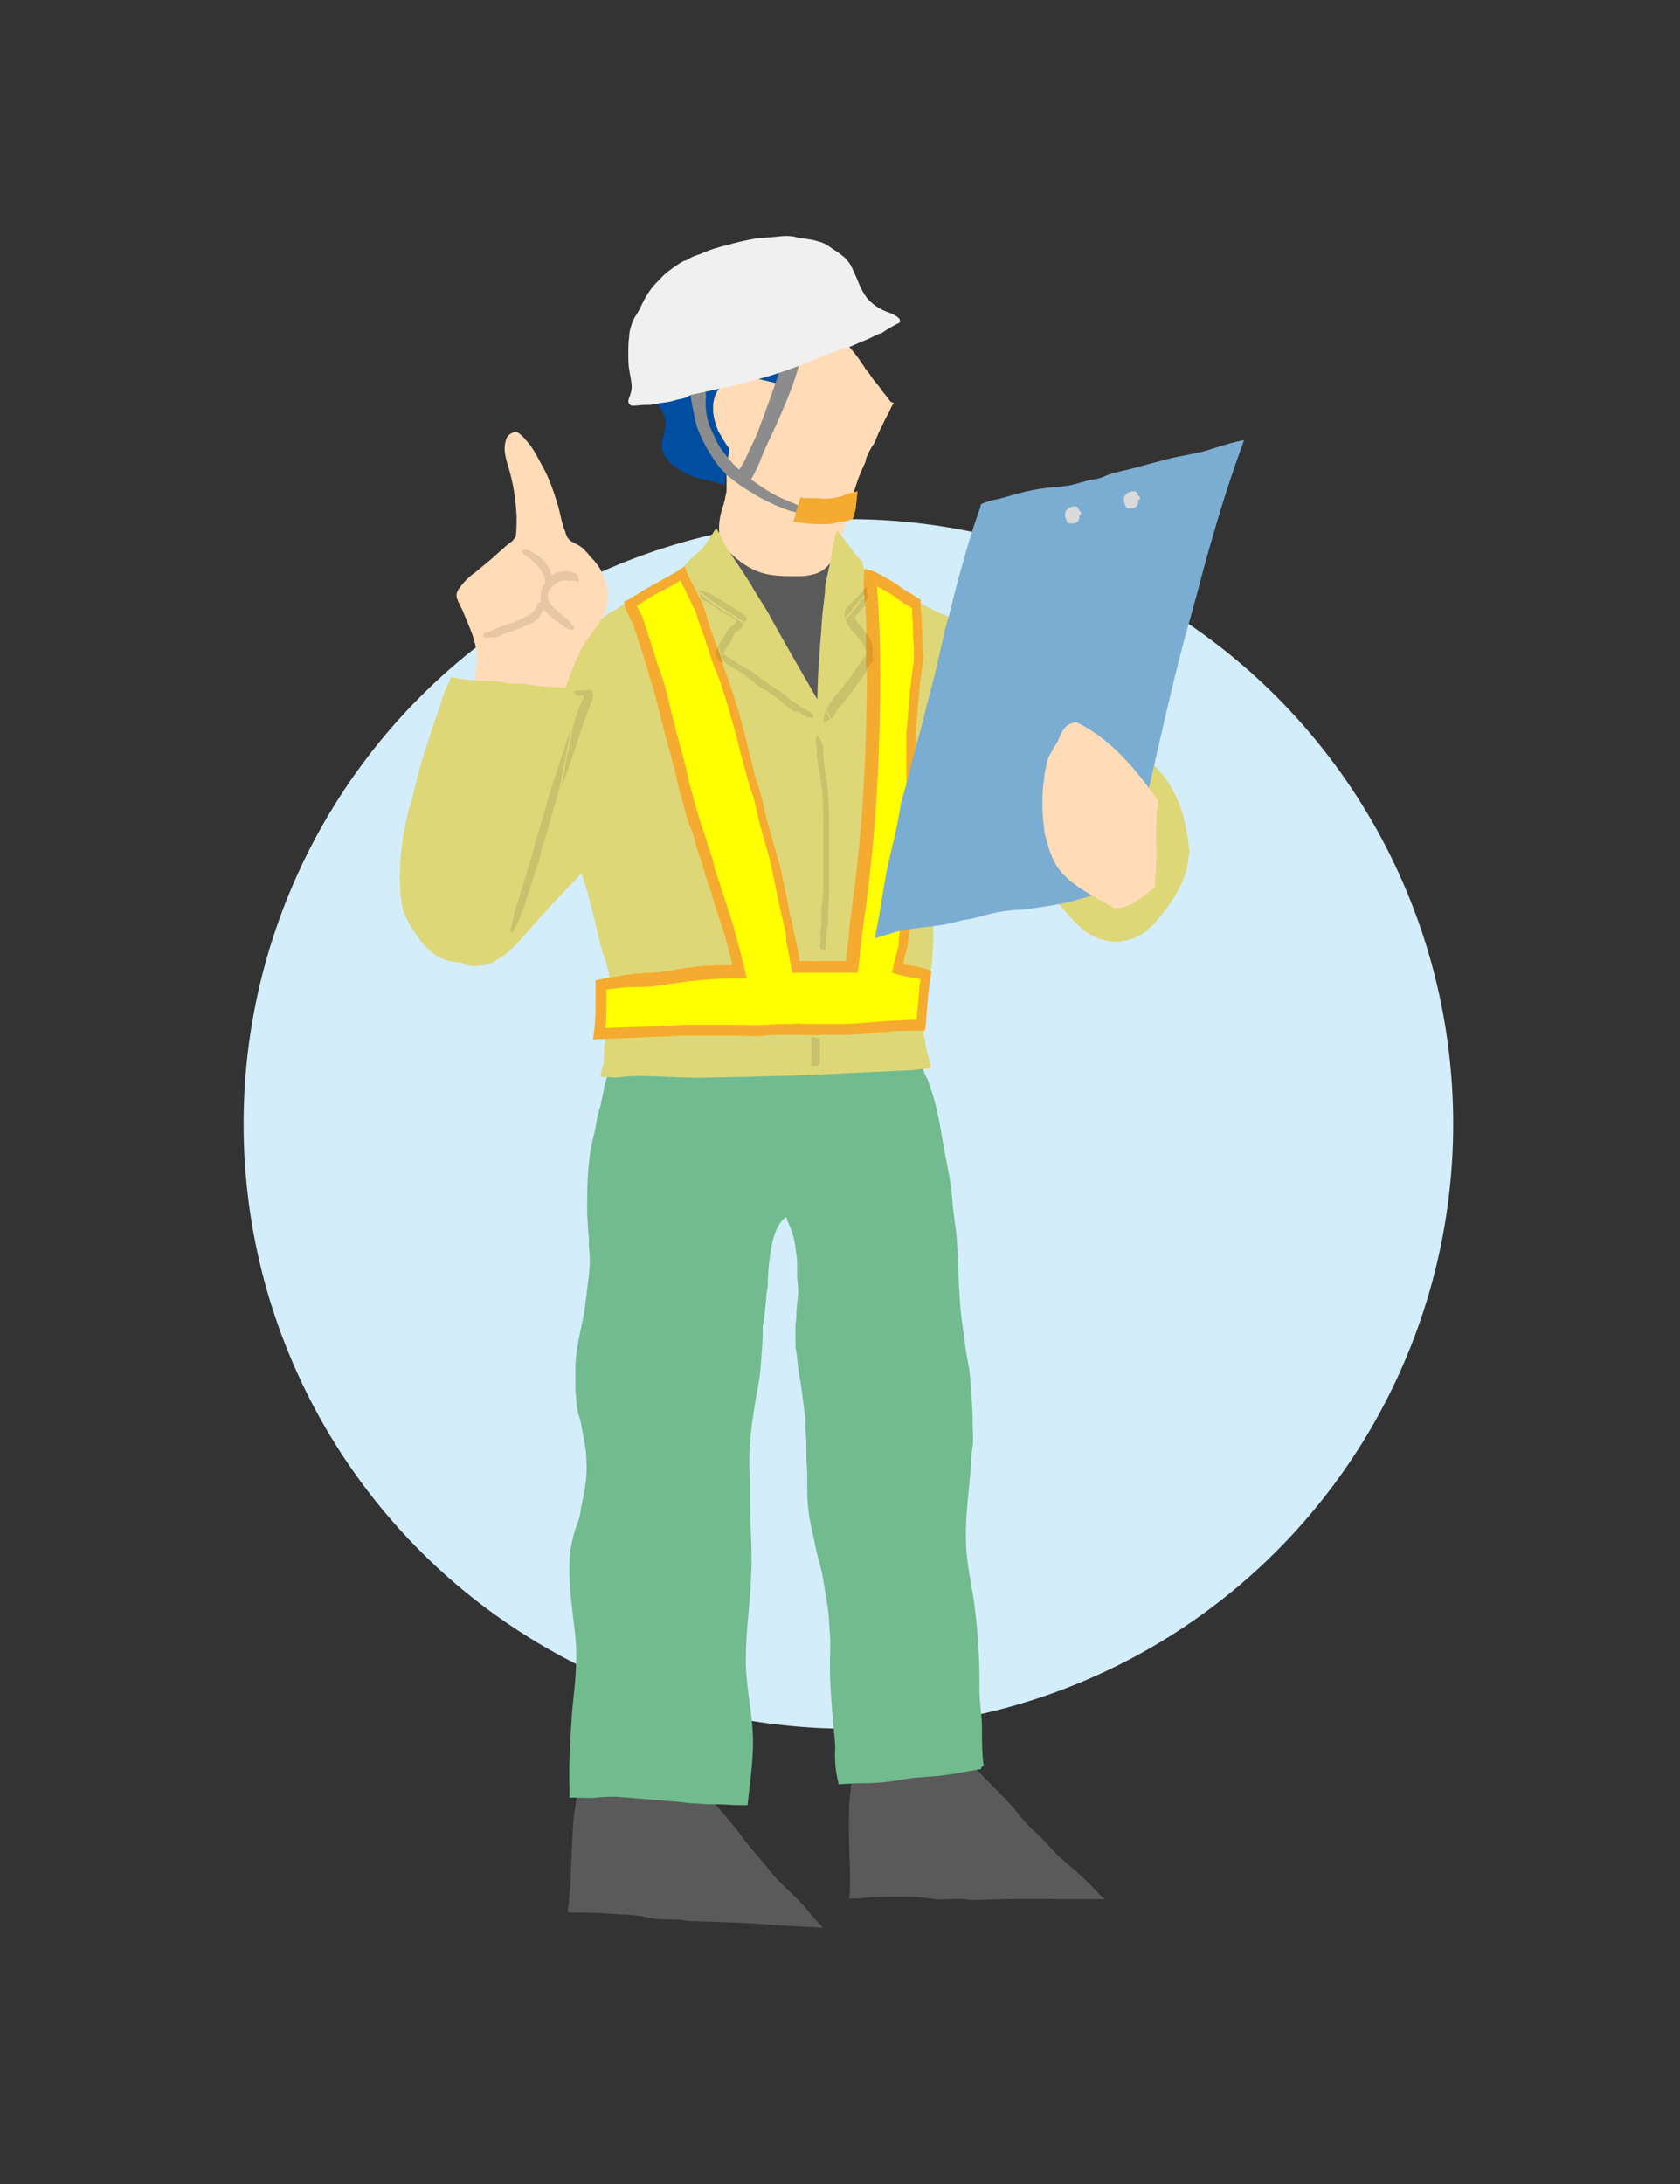 <?xml version="1.0" encoding="utf-8"?>
<!-- Generator: Adobe Illustrator 24.3.0, SVG Export Plug-In . SVG Version: 6.00 Build 0)  -->
<svg version="1.0" id="レイヤー_2" xmlns="http://www.w3.org/2000/svg" xmlns:xlink="http://www.w3.org/1999/xlink" x="0px"
	 y="0px" width="200px" height="260px" viewBox="0 0 200 260" style="enable-background:new 0 0 200 260;" xml:space="preserve">
<rect x="0" y="0" width="200" height="260" fill="#333333" stroke="none"/>
<style type="text/css">
	.st0{fill:#D3EDFA;}
	.st1{fill:#5A5A5A;}
	.st2{fill:#71BB8F;}
	.st3{fill:#FFDCB7;}
	.st4{fill:#004EA2;}
	.st5{fill:#DED778;}
	.st6{fill:#8C8C8C;}
	.st7{fill:#F5AB2F;}
	.st8{fill:#FFFF00;}
	.st9{fill:#7BADD2;}
	.st10{fill:#DADADA;}
	.st11{fill:#C8C26C;}
	.st12{fill:#DD9A2A;}
	.st13{fill:#F0F0F0;}
	.st14{fill:#E6C6A5;}
</style>
<g>
	<g id="レイヤー_1_1_">
		<circle class="st0" cx="101" cy="133.8" r="72"/>
	</g>
	<g>
		<path class="st1" d="M101.6,226c0.5,0,1,0,1.5-0.1c1.4-0.1,2.8-0.1,4.2-0.1c0.9,0,1.8,0,2.6,0.1c0.9,0.1,1.7,0.3,2.6,0.2
			c0.8,0,1.7-0.1,2.5,0c0.2,0,0.5,0.1,0.7,0.1c3.5-0.1,7-0.2,10.5-0.1c1.8,0,3.6,0,5.4,0c-0.1,0-0.1-0.1-0.2-0.1
			c-0.8-0.7-1.5-1.6-2.3-2.3c-1.3-1.3-2.9-2.4-4.1-3.8c-0.7-0.8-1.4-1.5-2.2-2.2c-0.7-0.7-1.3-1.4-1.9-2.2c-1.4-1.6-2.9-3-4.4-4.6
			c-0.3-0.3-0.6-0.7-0.9-1c-0.3,0.1-0.7,0.2-1,0.2c-0.7,0.2-1.4,0.3-2.1,0.4c-1.5,0.2-3.1,0.1-4.6,0.1c-1.6,0-3.1-0.1-4.7,0.1
			c-0.6,0-1.1,0.1-1.6,0.1c0,0-0.1,0-0.1,0c-0.1,1.3-0.3,2.7-0.4,4c-0.1,2.7,0,5.5,0.1,8.2c0,1,0,2.1-0.1,3.1
			C101.2,226,101.4,226,101.6,226z"/>
		<path class="st1" d="M68,227.7c0.5,0,1,0,1.5,0c1.4,0,2.8,0.1,4.2,0.2c0.9,0,1.8,0.1,2.6,0.2c0.9,0.2,1.7,0.4,2.6,0.4
			c0.8,0,1.7,0,2.5,0.1c0.2,0,0.5,0.1,0.7,0.1c3.5,0.1,7,0.2,10.5,0.5c1.8,0.1,3.6,0.2,5.4,0.3c-0.1-0.1-0.1-0.1-0.2-0.2
			c-0.8-0.8-1.4-1.6-2.1-2.4c-1.2-1.4-2.8-2.6-3.9-4c-0.6-0.8-1.3-1.6-2-2.4c-0.6-0.7-1.2-1.5-1.8-2.3c-1.3-1.7-2.7-3.2-4.1-4.8
			c-0.3-0.3-0.6-0.7-0.8-1.1c-0.4,0-0.7,0.1-1.1,0.2c-0.7,0.1-1.4,0.2-2.1,0.2c-1.5,0.1-3.1,0-4.6-0.2c-1.6-0.1-3.1-0.3-4.7-0.2
			c-0.6,0-1.1,0.1-1.6,0c0,0-0.1,0-0.1,0c-0.2,1.3-0.4,2.6-0.6,4c-0.2,2.7-0.3,5.5-0.4,8.2c-0.1,1-0.2,2.1-0.3,3.1
			C67.7,227.7,67.9,227.7,68,227.7z"/>
		<path class="st2" d="M117.1,210.2c-0.2-1.5-0.2-3-0.2-4.5c0-1.5-0.3-3-0.3-4.6c0-1.5,0-3.1-0.1-4.6c-0.1-1.5-0.2-3.1-0.4-4.6
			c-0.3-2.9-1.1-5.7-1.1-8.6c-0.1-3,0.4-6,0.6-9c0-0.8,0.1-1.5,0.2-2.2c0.1-0.8,0-1.5,0-2.3c0-1.5-0.1-3-0.2-4.5
			c-0.1-0.7-0.1-1.5-0.2-2.2c-0.1-0.7-0.3-1.5-0.4-2.2c-0.2-1.5-0.4-3-0.6-4.5c-0.3-3-0.3-6-0.5-8.9c-0.1-1.4-0.4-2.9-0.5-4.3
			c-0.1-1.4-0.3-2.8-0.6-4.3c-0.6-2.8-0.9-5.7-1.7-8.4c-0.2-0.6-0.4-1.2-0.6-1.8c-0.1-0.3-0.3-0.6-0.4-0.8c-0.1-0.3-0.2-0.6-0.3-0.9
			c-0.2-0.7-0.5-1.3-0.8-2c0-0.1-0.1-0.2-0.1-0.3c-1.1,0.2-2.2,0.5-3.3,0.6c-1.2,0.1-2.4,0.2-3.6,0.4c-1.2,0.2-2.4,0.2-3.6,0.3
			c-1.3,0.1-2.6,0.3-3.9,0.5c-0.5,0.1-1.1,0.1-1.7,0.3c-0.4,0.1-0.4,0.5-0.4,0.9c0,0.1,0,0.2,0,0.2c-0.1,0-0.2,0-0.3,0
			c-0.9,0-1.8-0.2-2.8-0.2c-0.9-0.1-1.8-0.3-2.6-0.5c-0.9-0.2-1.8-0.4-2.6-0.6c-0.9-0.1-1.9,0-2.8,0c-1.9,0-3.7,0-5.5-0.1
			c-0.9,0-1.8-0.1-2.7-0.1c-0.1,0-0.3,0-0.4-0.1c0,0.1-0.1,0.3-0.1,0.4c-0.1,0.3-0.1,0.6-0.2,0.9c-0.1,0.7-0.4,1.3-0.5,2
			c-0.1,0.7-0.3,1.3-0.4,2c-0.2,0.7-0.4,1.3-0.5,2c-0.1,0.6-0.2,1.2-0.4,1.9c-0.7,2.9-0.7,5.8-0.7,8.7c0,0.7,0.1,1.4,0.1,2.1
			c0,0.3,0.1,0.7,0.1,1c0,0.4,0,0.7,0,1.1c0.2,1.4,0.1,2.8-0.1,4.3c-0.2,1.4-0.3,2.9-0.6,4.3c-0.3,1.4-0.6,2.8-0.8,4.3
			c-0.1,0.7-0.1,1.4-0.1,2.1c0,0.7,0,1.5,0,2.2c0.1,0.7,0.1,1.3,0.2,2c0.1,0.7,0.4,1.4,0.5,2c0.2,1.4,0.6,2.7,0.6,4.1
			c0.1,1.4,0,2.8-0.3,4.1c-0.1,0.7-0.3,1.4-0.4,2.2c-0.1,0.7-0.3,1.3-0.6,2c-0.4,1.3-0.7,2.7-0.7,4.1c-0.1,3,0.4,5.9,0.7,8.8
			c0.3,3-0.1,5.9-0.4,8.9c-0.2,3-0.4,6-0.3,9.1c0,0.1,0,0.1,0,0.2c0,0.1,0,0.3,0,0.4c0,0.2,0,0.3,0,0.5c0.2,0,0.4,0,0.6,0
			c0.9,0,1.8,0.1,2.7,0c0.8-0.1,1.5-0.1,2.3-0.1c0.8,0.1,1.6,0.1,2.4,0.2c1.6,0.1,3.3,0.3,4.9,0.4c0.8,0.1,1.5,0.2,2.3,0.2
			c0.8,0.1,1.6,0.1,2.4,0.1c0.8,0,1.7,0.1,2.5,0.1c0.4,0,0.8,0,1.1,0c0.3-3,0.8-5.9,0.6-8.9c-0.2-3-0.9-5.9-0.8-8.9
			c0-3,0.5-6.1,0.6-9.1c0.2-3.1-0.1-6.1-0.1-9.2c0-0.7,0-1.5,0-2.2c0-0.8-0.1-1.5-0.1-2.3c0-1.5,0.1-3.1,0.3-4.6
			c0.2-1.5,0.4-2.9,0.7-4.4c0.3-1.5,0.4-3,0.5-4.6c0.1-0.9,0.1-1.9,0.1-2.8c0.2-1,0.3-2.1,0.4-3.1c0-0.6,0.1-1.1,0.2-1.7
			c0-1.3,0.1-2.6,0.3-3.8c0.2-1.5,0.6-3.3,1.7-4.3c0.1-0.1,0.2-0.1,0.2-0.1c0.2,0.6,0.5,1.2,0.7,1.8c0.3,0.9,0.4,1.7,0.5,2.6
			c0.1,0.4,0.1,0.9,0.1,1.3c0,0.4,0,0.8,0,1.2c0,0.8,0.2,1.6,0.1,2.5c-0.1,0.8-0.2,1.7-0.2,2.5c0,0.4-0.1,0.7-0.1,1.1
			c0,0.4,0,0.8,0,1.3c0,0.4,0,0.8,0,1.2c0.1,0.5,0.2,0.9,0.2,1.4c0.1,0.9,0.2,1.8,0.4,2.7c0.2,1.5,0.4,3,0.6,4.5c0,0.4,0,0.7,0,1.1
			c0.1,1.2,0.1,2.3,0.1,3.5c0,0.6,0.1,1.2,0.1,1.9c0,0.6,0,1.2,0,1.8c0,1.2,0.1,2.4,0.3,3.6c0.2,1.1,0.5,2.2,0.7,3.3
			c0.2,1.1,0.6,2.2,0.8,3.3c0.2,1.2,0.4,2.4,0.6,3.6c0.2,1.2,0.2,2.3,0.3,3.5c0.1,1.2,0,2.4,0,3.6c0,2.4,0.2,4.8,0.4,7.1
			c0.1,1.2,0.3,2.4,0.2,3.5c0,1.2,0.1,2.2,0.4,3.4c0,0.1,0,0.1,0,0.2c0.8,0,1.6-0.1,2.4-0.1c1.7,0,3.3-0.1,4.9-0.4
			c0.8-0.1,1.6-0.3,2.4-0.3c0.8-0.1,1.6-0.1,2.4-0.2c1.6-0.2,3.2-0.5,4.9-0.8C116.8,210.3,117,210.3,117.1,210.2L117.1,210.2"/>
		<path class="st3" d="M106.2,47.9c-0.2,0-0.4-0.4-0.5-0.5c-0.2-0.3-0.5-0.6-0.7-0.9c-0.4-0.6-0.9-1.1-1.3-1.7
			c-0.2-0.3-0.4-0.6-0.6-0.8c-0.2-0.3-0.4-0.6-0.6-0.9c-0.4-0.6-0.8-1.1-1.3-1.7c-0.3-0.3-0.5-0.6-0.7-0.9c-0.1-0.2-0.2-0.3-0.3-0.5
			c0-0.1-0.1-0.1-0.1-0.2l0,0c-0.1-0.2-0.3-0.3-0.4-0.5c-0.2-0.2-0.4-0.3-0.6-0.5c-0.3-0.2-0.6-0.3-0.9-0.3
			c-1.2-0.3-2.6-0.2-3.8-0.2c-0.3,0-0.6,0-0.9,0c-0.3,0-0.7,0.1-1,0.2c-0.6,0.1-1.2,0.3-1.7,0.5c-1.1,0.4-2.2,1-3.1,1.7
			c-0.5,0.4-0.9,0.8-1.3,1.1c-0.4,0.4-0.8,0.8-1.1,1.2c-0.3,0.5-0.5,1.1-0.7,1.6c-0.2,0.6-0.5,1.2-0.6,1.8c-0.2,1.3,0,2.6,0.3,3.8
			c0.3,1.2,0.7,2.4,1.2,3.5c0.4,1,1,2.1,1,3.3c0,0.3,0,0.6,0,0.9c0,0.3,0,0.7-0.1,1c-0.1,0.7-0.3,1.3-0.5,1.9
			c-0.3,1.1-0.5,2.6,0,3.7c0.5,1,1.4,1.8,2.3,2.5c0.5,0.4,2.1,1.4,2.4,1.5c0.3,0.1,0.6,0.2,0.9,0.3c0.7,0.2,1.3,0.2,2,0.3
			c0.3,0,0.5,0,0.8,0.1c0,0.1,0.1,0.1,0.1,0.1c0.3,0,0.5-0.1,0.8-0.1l0,0c0.1,0,0.2,0,0.2,0c0.1,0,0.1,0,0.2,0
			c0.4,0.3,1,0.1,1.5-0.2c0.3-0.2,0.6-0.4,0.9-0.5c0.3-0.1,0.6-0.2,0.8-0.5c0.2-0.2,0.5-0.4,0.7-0.7c0.2-0.3,0.3-0.6,0.4-0.9
			c0.1-0.4,0.1-0.7,0.2-1.1c0-0.2,0.1-0.4,0.1-0.6c0-0.2,0-0.3,0.1-0.5c0.1-0.2,0-0.3-0.1-0.5c0-0.1,0-0.1,0.1-0.2
			c0.1-0.3,0.1-0.6,0.2-0.9c0.1-0.3,0.2-0.6,0.2-0.9c0.1-0.6,0.2-1.2,0.4-1.8c0.2-0.6,0.5-1.2,0.7-1.8c0.2-0.6,0.4-1.3,0.7-1.9
			c0.1-0.2,0.1-0.3,0.2-0.5c0.1-0.1,0.1-0.3,0.2-0.4c0.1-0.2,0.2-0.5,0.2-0.7l0,0c0.1-0.3,0.3-0.6,0.4-0.9c0.2-0.3,0.3-0.6,0.5-0.8
			c0.3-0.6,0.5-1.2,0.8-1.8c0.3-0.5,0.5-1.1,0.8-1.6c0.1-0.2,0.3-0.5,0.4-0.8c0.1-0.2,0.2-0.5,0.4-0.6
			C106.4,48.1,106.4,47.9,106.2,47.9z"/>
		<path class="st4" d="M98.7,40.2c-1.2-1.8-4-2.6-6.3-2.7c-1.1,0-2.2,0.1-3.2,0.5c-1.1,0.4-2,1.1-3,1.7C84,41,81,40.8,79,42.5
			c-0.9,0.7-1.3,1.8-1.5,2.8c-0.1,0.6,0,1.2,0.2,1.8c0.2,0.6,0.7,1.1,1,1.6c0.2,0.3,0.3,0.6,0.4,0.9l0,0c0.2,0.7,0.1,1.5-0.1,2.3
			c-0.1,0.2-0.1,0.5-0.2,0.7c0,0.3,0,0.5,0,0.8c0.2,0.9,0.8,1.6,1.6,2.2c0.7,0.5,1.5,0.9,2.3,1.2c0.6,0.2,1.3,0.3,1.9,0.5
			c0.1,0,0.2,0,0.3,0c0.5,0.2,0.9,0.3,1.4,0.4l0-0.1c0-0.4,0.1-0.8,0.1-1.2c0.1-0.9,0.2-1.7,0.4-2.6c0-0.1,0-0.3,0-0.4l0,0
			c-0.5-0.7-0.9-1.4-1.3-2.1c-0.3-0.7-0.5-1.4-0.6-2.2c0-0.2,0-0.3,0-0.5c0-0.1,0-0.3,0-0.4c0,0,0-0.1,0-0.1
			c0.1-0.7,0.3-1.4,0.8-1.9c0.1-0.2,0.3-0.3,0.5-0.4c0,0,0.1-0.1,0.1-0.1c0.1-0.2,0.3-0.2,0.6-0.3c0.6-0.3,1.3-0.4,2-0.4
			c0.1,0,0.2,0,0.3,0c0.9,0,1.8,0.3,2.7,0.5c0.1,0,0.3,0.1,0.4,0.1c0.1,0,0.2-0.1,0.3-0.2c0.2-0.1,0.3-0.3,0.5-0.4l0-0.1
			c0.1-0.1,0.2-0.2,0.3-0.2c0.5-0.4,1-0.8,1.5-1.2c0.2-0.2,0.5-0.4,0.8-0.6c0.5-0.4,0.9-0.7,1.4-1.1c0.2-0.2,0.4-0.3,0.6-0.4
			c0.1-0.1,0.2-0.2,0.2-0.3c0.2-0.3,0.5-0.5,0.8-0.7l0,0C98.8,40.3,98.7,40.2,98.7,40.2z"/>
		<path class="st1" d="M104.4,74.2c-0.2-0.9-0.7-1.7-1-2.6c-0.4-0.9-0.7-1.8-1.1-2.7c-0.6-1.4-1.3-2.5-2.5-3c-0.1,0-0.2-0.1-0.3-0.1
			c-0.2,0.6-0.5,1.1-1,1.6c-0.9,1-2.3,1.2-3.6,1.2c-1.4,0-2.9,0-4.2-0.4c-2.3-0.7-4-2.5-5.6-4.3l0,0c-0.3,0.3-0.5,0.6-0.7,1
			c-0.3,0.6-0.6,1.2-1,1.8c0.1,0.1,0.1,0.2,0.1,0.3c-0.4,0.7-0.7,1.5-1.1,2.3c-0.3,0.8-0.6,1.6-0.7,2.5c-0.1,1-0.1,2,0,2.9
			c0.1,1,0.3,2,0.5,3c0.2,1,0.4,2,0.6,2.9c0.5,1.9,1.2,3.7,1.8,5.4c0.6,1.9,1.3,3.7,2,5.5c0.7,1.7,1.5,3.4,2.2,5.1
			c0.8,1.6,1.5,3.3,2.6,4.6c0.5,0.6,1.1,1.2,1.6,1.7c0.5,0.5,1.1,1,1.7,1.2c1.2,0.4,2-1,2.6-2.2c1.6-3.3,2.9-6.8,4.1-10.4
			c0.6-1.9,1.2-3.8,1.7-5.8c0.5-1.9,1-3.8,1.3-5.8C104.9,78,104.9,76,104.4,74.2"/>
		<path class="st5" d="M122.1,79.9c-0.2-1.4-1.2-2.3-2.2-3.2c-1.2-0.9-2.7-1.4-4.1-2c-0.8-0.4-1.5-0.8-2.3-1.1
			c-0.8-0.3-1.7-0.6-2.4-1c-0.8-0.4-1.5-0.8-2.3-1.2c-0.3-0.2-0.7-0.4-1-0.6c-0.3-0.2-0.7-0.3-0.9-0.6c-0.1-0.2-0.3-0.2-0.5-0.2
			c0,0-0.1-0.1-0.1-0.1c-0.2-0.2-0.3-0.3-0.5-0.5c-0.2-0.1-0.5-0.2-0.7-0.3c-0.3-0.1-0.5-0.3-0.8-0.4c-0.2-0.1-0.9-0.9-1.1-1
			c-0.2-0.1-0.3,0-0.3,0c-0.1,0.1-0.1,0.1-0.3,0.1c-0.1,0-0.1,0-0.2,0l-0.1,0c-0.6,0-0.6,0.7-0.3,0.9c-0.1,0.7-0.1,1.5-0.2,2.2
			l0,0.1c-0.2,0.1-0.3,0.3-0.5,0.5c-0.4,0.5-0.7,1-1,1.6c-0.5,1.2-0.8,2.4-1,3.6c-0.2,1.4-0.4,2.8-0.7,4.2c-0.1,0.7-0.3,1.3-0.3,2
			c0,0.4,0,0.8-0.1,1.1c0,0.1,0,0.2,0,0.3L98,84.4c-0.1-0.1-0.2-0.3-0.3-0.5c-0.2-0.3-0.4-0.7-0.7-1c-0.5-0.7-1.1-1.3-1.6-2
			c-0.5-0.7-1.1-1.3-1.5-2c-0.5-0.7-0.9-1.4-1.4-2.2c-0.4-0.7-0.7-1.5-1.3-2.1c-0.5-0.7-1-1.4-1.6-2C89,72,88.3,71.5,87.7,71
			c-0.3-0.3-0.6-0.6-0.9-0.9c-0.3-0.3-0.6-0.6-0.9-0.9c-0.5-0.6-1.1-1.4-1.8-1.7c-0.2-0.1-0.4-0.1-0.7-0.1c-0.1-0.3-0.4-0.5-0.7-0.3
			l0,0c-0.1,0.1-0.2,0.1-0.3,0.2c-0.4,0.3-0.9,0.5-1.3,0.8c-0.1,0-0.2,0.1-0.2,0.1c-0.1-0.1-0.3-0.1-0.5,0c-0.7,0.4-1.4,0.7-2.2,1.2
			c-0.4,0.2-0.7,0.4-1,0.7c-0.3,0.2-0.6,0.3-0.9,0.5c-0.6,0.5-1.3,0.9-2,1.3c-0.3,0.2-0.6,0.4-0.9,0.6c-0.3,0.2-0.6,0.3-0.9,0.5
			c-0.6,0.4-1.2,1-1.8,1.4c-0.3,0.2-0.6,0.3-0.8,0.6c-0.1,0.1-0.2,0.3-0.3,0.4c-0.1,0.2-0.3,0.3-0.5,0.4c-0.5,0.6-1.1,1.1-1.7,1.7
			c-0.6,0.5-1,1.2-1.5,1.8c-0.5,0.5-1.1,1-1.5,1.7c-0.7,0.8-1.4,1.7-1.9,2.6c-0.4,0.7-0.9,1.2-1.3,1.9c-0.4,0.7-0.8,1.4-1.3,2.2
			c-0.2,0.3-0.4,0.6-0.6,0.9c-0.2,0.3-0.3,0.7-0.4,1.1c-0.4,0.7-0.8,1.4-1.2,2.1c-0.4,0.7-0.6,1.5-1,2.2c-0.4,0.7-0.8,1.4-1.1,2.2
			c-1.3,3.1-2.7,6.3-3.2,9.6c-0.1,0.8-0.2,1.6-0.3,2.5c-0.1,0.7-0.1,1.6,0,2.3c-0.1,0.6,0.1,1.2,0.3,1.7c0.4,0.8,1.2,1.3,1.9,1.9
			c0.7,0.6,1.6,0.9,2.5,0.8c0.2,0,0.4-0.1,0.7-0.1c0.2,0,0.4,0,0.6-0.1c0.4-0.1,0.8-0.3,1.1-0.6l0,0c1.1-0.5,2.1-1.6,2.9-2.5
			c1.1-1.2,2.1-2.4,3.2-3.6c1.2-1.3,2.4-2.5,3.6-3.8c0.1-0.1,0.2-0.2,0.3-0.4c0.7,2,1.2,4,1.7,6.1c0.3,1.1,0.5,2.2,0.8,3.3
			c0.2,0.5,0.4,1,0.5,1.5c0.2,0.6,0.3,1.2,0.4,1.7c0,0.1,0,0.1,0.1,0.1c0,0.4,0,0.9,0,1.3c-0.1,0.6-0.1,1.1-0.2,1.7
			c-0.1,1-0.2,2-0.3,3c-0.1,1-0.3,1.9-0.3,2.9c0,0.6,0,1.1-0.2,1.6c-0.1,0.4-0.2,0.7-0.2,1.1c0.5,0,1,0,1.6,0.1c1-0.1,2-0.2,3-0.2
			c2.3,0,4.5,0.2,6.8,0.2c2,0,4-0.1,6.1-0.1c2.2-0.1,4.4-0.1,6.7-0.2c4.3-0.2,8.6-0.4,12.9-0.6c0.7-0.1,1.5-0.2,2.2-0.2
			c0-0.5-0.2-1-0.3-1.5c-0.3-0.8-0.3-1.6-0.5-2.4c-0.1-0.8-0.4-1.6-0.6-2.5c0-0.1,0-0.1-0.1-0.1c0.4-1,0.9-2,1.1-3
			c0.1-0.6,0.2-1.1,0.3-1.7c0.1-0.6,0.3-1.3,0.3-1.9c0-0.6,0.1-1.1,0.1-1.7c0-0.7,0-1.4,0-2.1c0-1.3,0-2.6-0.1-3.9
			c0-0.6,0-1.2,0-1.7c0-0.6-0.1-1.3-0.1-1.9c0-0.6,0-1.2,0-1.7c0-0.7-0.1-1.3-0.2-2c-0.1-1.1-0.2-2.2-0.2-3.3
			c0.9,0.2,1.9,0.3,2.8,0.3c0.8,0,1.6,0,2.3,0.1c0.7,0,1.5,0.1,2.1-0.1c0.6-0.2,1-0.8,1.2-1.4c0.1-0.3,0.1-0.6,0.1-0.9
			c0.1-0.4,0.2-0.7,0.3-1.1c0.1-0.4,0.2-0.7,0.3-1.1c0.1-0.4,0.3-0.7,0.4-1c0.3-0.7,0.5-1.4,0.7-2.1c0.4-1.6,0.8-3.2,1-4.8
			C121.8,82.3,122.2,81.1,122.1,79.9"/>
		<path class="st6" d="M92.4,50.6c-0.7,1.5-1.4,2.9-2,4.5c-0.3,0.7-0.6,1.3-1,2c-0.1,0.3-0.3,0.5-0.4,0.7c0,0-0.1-0.1-0.1-0.1
			c-0.4-0.4-0.8-0.8-1.2-1.3c0.2-0.3,0.3-0.5,0.5-0.8c0.4-0.6,0.7-1.3,1-2c0.3-0.6,0.6-1.2,0.9-1.9c0.3-0.7,0.5-1.4,0.8-2.1
			c0.9-2.5,1.8-5,2.6-7.5c0.4,0.1,0.8,0.2,1.2,0.4c0.2,0.1,0.4,0.2,0.6,0.3C94.6,45.6,93.5,48.1,92.4,50.6z"/>
		<path class="st6" d="M95.7,61.5c0.2-0.3,0.4-0.6,0.7-0.9c-0.4-0.1-0.8-0.3-1.3-0.4c-0.8-0.4-1.7-0.7-2.5-1.1
			c-0.8-0.4-1.6-0.9-2.3-1.4c-1.5-1-2.8-2.1-3.8-3.4c-0.5-0.6-1-1.3-1.3-2c-0.3-0.7-0.7-1.4-0.9-2.1c-0.2-0.8-0.3-1.5-0.3-2.3
			c0-0.4,0.1-0.7,0-1.1c0-0.2,0-0.4,0.1-0.6c-0.3,0-0.6-0.1-0.9-0.1c-0.3-0.1-0.5-0.1-0.8-0.2c-0.2,0.8-0.2,1.5,0,2.3
			c0.2,0.9,0.3,1.8,0.6,2.7c0.6,1.6,1.4,3,2.4,4.4c0.3,0.4,0.6,0.7,0.9,1c0.2,0.3,0.5,0.5,0.8,0.7c0.7,0.6,1.5,1.1,2.3,1.6
			c0.8,0.5,1.7,1,2.6,1.4c0.9,0.4,1.8,0.8,2.8,1C95.1,61.3,95.4,61.4,95.7,61.5z"/>
		<path class="st7" d="M98.5,62.4c-0.9,0-1.8,0-2.7-0.1c-0.5-0.1-0.9-0.1-1.4-0.2c0.1-0.1,0.1-0.3,0.2-0.4c0.1-0.3,0.1-0.3,0.1-0.6
			c0.2-0.5,0.3-1,0.5-1.6c0-0.1,0.1-0.2,0.1-0.3c0.1,0,0.3,0.1,0.4,0.1c0.5,0,1,0,1.5,0c0.9,0.1,1.9,0.1,2.9-0.2
			c0.5-0.2,1-0.4,1.5-0.5c0.2,0,0.3-0.1,0.5-0.1c0,0.3-0.1,0.5-0.1,0.8c0,0.4-0.1,0.7-0.1,1.1c-0.1,0.5-0.2,1-0.4,1.4
			c-0.1,0-0.2,0.1-0.3,0.1c-0.5,0.2-0.9,0.2-1.4,0.2C99.4,62.3,99,62.4,98.5,62.4z"/>
		<path class="st5" d="M98.7,86.8c-1.3-1-2.5-1.9-3.8-2.8c-0.6-0.5-1.3-0.9-1.9-1.3c-0.7-0.4-1.4-0.9-2.1-1.4
			c-0.6-0.4-1.1-0.9-1.7-1.2c-0.6-0.4-1.3-0.7-2-0.9C87,79,86.9,79,86.8,79c0.2-0.2,0.3-0.5,0.5-0.7c0.4-0.6,1-1.1,1.5-1.6
			c0.3-0.3,0.8-0.7,1-1.1c0.2-0.6-0.4-0.9-0.9-1.2c-1.3-0.9-2.7-1.6-3.9-2.5c-0.6-0.4-1.1-0.9-1.7-1.3c-0.7-0.4-1.4-0.8-2-1.2
			c-0.3-0.2-0.7-0.4-1-0.6c-0.2-0.2-0.2-0.1,0-0.2c0.2-0.2,0.3-0.4,0.5-0.5c0.6-0.6,1.1-1.3,1.8-1.9c0.3-0.3,0.6-0.5,0.9-0.8
			c0.3-0.3,0.5-0.6,0.7-0.9c0.2-0.3,0.4-0.6,0.6-0.9c0.1-0.2,0.2-0.3,0.3-0.5c0,0,0.2-0.2,0.2-0.2l0,0c0.1,0.2,0.2,0.4,0.4,0.7
			c0.5,1.1,1.1,2.1,1.8,3.1c0.6,0.9,1.3,1.9,1.9,2.9c0.6,1.1,1.3,2.1,1.9,3.1c2.4,4.4,4.9,8.6,7.4,13c0.5,0.9,1,1.8,1.5,2.7
			C99.7,87.6,99.2,87.2,98.7,86.8"/>
		<path class="st5" d="M102.3,76.8c-0.3-0.4-0.7-0.8-1-1.2c-0.3-0.4-0.6-0.8-0.8-1.2c-0.2-0.5,0.2-0.8,0.5-1.2
			c0.3-0.3,0.6-0.7,0.9-1.1c0.3-0.4,0.6-0.7,1-1.1c0.1-0.1,0.2-0.2,0.3-0.3c0,0,0.1-0.1,0.1-0.2c0-0.1,0-0.2,0-0.2
			c0-0.1,0-0.3-0.1-0.4c-0.1-0.9-0.3-1.9-0.5-2.8c0-0.1,0-0.1,0-0.2l-0.1-0.1c-0.3-0.3-0.6-0.6-0.9-1c-0.5-0.7-1.9-2.5-2-2.6
			c0,0-0.1,0-0.1,0v0c-0.1,0.2-0.1,0.4-0.2,0.6c-0.1,0.5-0.2,1-0.3,1.5c-0.1,0.9-0.3,1.8-0.5,2.7c-0.2,0.9-0.4,1.7-0.4,2.6
			c-0.1,0.9-0.2,1.7-0.3,2.6c-0.1,0.9-0.1,1.8-0.2,2.7c-0.1,0.9-0.1,1.7-0.2,2.6c-0.1,1.7-0.2,3.4-0.2,5.2c0,0.8-0.1,1.6-0.1,2.4
			c0.6-1,1.1-1.9,1.8-2.8c0.5-0.8,1-1.7,1.7-2.5c0.3-0.4,0.7-0.8,1-1.2c0.3-0.3,0.5-0.7,0.8-1c0.3-0.3,0.7-0.6,0.6-1
			C102.9,77.5,102.5,77.1,102.3,76.8"/>
		<path class="st8" d="M108.9,115.7c-0.5-0.1-1.1-0.2-1.6-0.3c-0.1,0-0.2-0.1-0.4-0.1c0-0.1,0.1-0.3,0.1-0.4
			c0.1-0.6,0.3-1.3,0.4-1.9c0.1-0.6,0.1-1.3,0.3-1.9c0.2-1.4,0.3-2.7,0.4-4.1c0.1-0.7,0.1-1.4,0.1-2.2c0-0.7,0.1-1.3,0.1-2
			c0-0.7,0-1.4,0-2c0-0.6,0-1.3,0-1.9c0-0.7,0-1.4,0-2.1c0.1-0.7,0-1.4,0-2.1c0-2.5,0-5,0-7.4c0.2-2.9,0.4-5.8,0.9-8.7
			c0-0.2,0-0.4,0-0.6c0-1.6-0.1-3.2-0.1-4.8c0-0.4,0-0.9-0.1-1.3c-0.8-0.5-1.6-0.9-2.3-1.4c-0.9-0.7-3.1-1.7-3.2-1.7
			c0,0.3-0.1,0.7-0.1,1c0.3,3.4,0.4,6.9,0.4,10.3c0,4-0.1,8.1-0.3,12.1c-0.2,4.1-0.6,8.1-1,12.2c-0.2,2.1-0.5,4.1-0.8,6.2
			c-0.1,0.9-0.5,4.5-0.5,4.5s-1.8,0-1.9,0c-0.4,0-0.7,0-1.1,0c-0.6,0-1.3,0-1.9,0c-0.1,0-1.8,0-1.8,0s-0.4-2.3-0.7-3.1
			c0-0.1,0-0.1,0-0.1c0-0.1,0-0.2-0.1-0.3c-0.2-0.9-0.4-1.9-0.5-2.8c-0.4-1.8-0.7-3.6-1.1-5.3c-0.4-1.8-1-3.5-1.4-5.2
			c-0.2-0.8-0.4-1.7-0.6-2.5c-0.2-0.9-0.5-1.8-0.8-2.7c-0.5-1.8-0.9-3.5-1.4-5.3c-0.5-1.8-1-3.5-1.5-5.2c-0.5-1.7-1.2-3.4-1.8-5.1
			c-0.3-0.8-0.5-1.6-0.8-2.4c-0.3-0.8-0.5-1.7-0.9-2.5c-0.3-0.9-1.7-3.4-2-4.2c-0.2,0.2-2.3,1.4-3.1,1.8c-0.8,0.4-2.8,1.7-3.2,1.8
			c0.1,0.8,0.7,1.5,0.9,2.2c0.7,2.2,1.4,4.5,2.1,6.7c0.6,2,1.1,4,1.6,6c0.5,2,1.1,3.9,1.5,5.9c0.2,1,0.6,2,0.9,3
			c0.3,1,0.6,1.9,0.9,2.9c0.3,0.9,0.5,1.9,0.9,2.8c0.4,1,0.5,2,0.9,3c0.6,2,1.2,3.9,1.9,5.9c0.2,0.7,1.4,5.3,1.4,5.3s-0.6,0-0.8,0
			c-1.7,0-3.3,0.1-4.9,0.3c-1.5,0.2-3,0.5-4.4,0.6c-0.7,0.1-1.3,0.1-2,0.1c-1.6,0.2-3.1,0.5-4.1,0.7c0,2,0,3.9-0.2,5.8
			c0.2,0,0.2,0,0.5,0c0.8,0,6.4-0.2,7.2-0.3c0.9,0,1.7-0.1,2.6-0.1c1.6,0,3.2,0,4.8,0.1c1.6,0,3.1,0.1,4.7,0c0.8,0,1.5-0.1,2.3-0.1
			c0.7,0,1.5-0.1,2.2-0.1c0.8,0,1.5,0,2.3,0c0.5,0,1,0,1.4,0c0.3,0,0.6,0,0.9,0c1.6,0,3.1-0.2,4.7-0.3c1.5-0.2,3.1-0.2,4.6-0.2
			c0.1,0,0.1,0,0.2,0c0.2-1.9,0.3-3.9,0.6-5.9C109.9,115.9,109.4,115.8,108.9,115.7"/>
		<path class="st7" d="M70.6,123.8l0.1-0.8c0.2-1.5,0.2-3,0.2-4.6c0-0.4,0-0.8,0-1.2l0-0.5l0.5-0.1c0.9-0.2,2.3-0.4,4.2-0.7l0.1,0
			c0.6,0,1.3-0.1,2-0.1c1.4-0.1,2.8-0.4,4.2-0.6l0.2,0c1.7-0.3,3.3-0.3,5-0.3l0.1,0c-0.4-1.7-1-4-1.2-4.4c-0.3-0.9-0.6-1.9-0.9-2.8
			c-0.3-1-0.6-2.1-1-3.1c-0.1-0.4-0.3-0.9-0.4-1.3c-0.1-0.6-0.3-1.1-0.5-1.6c-0.2-0.6-0.4-1.1-0.5-1.7c-0.1-0.4-0.2-0.8-0.4-1.2
			c-0.4-1.1-0.7-2-0.9-2.9c-0.1-0.4-0.2-0.8-0.3-1.1c-0.2-0.6-0.4-1.3-0.5-1.9c-0.4-1.9-1-3.9-1.5-5.7l0-0.1
			c-0.2-0.8-0.4-1.5-0.6-2.3c-0.3-1.2-0.6-2.5-1-3.7c-0.3-1-0.6-2-0.9-3c-0.4-1.2-0.8-2.5-1.2-3.7c-0.1-0.3-0.2-0.5-0.4-0.8
			c-0.2-0.5-0.5-0.9-0.6-1.4l-0.1-0.6l0.5-0.2c0.1-0.1,0.8-0.5,1.3-0.8c0.6-0.4,1.3-0.8,1.7-1c0.8-0.4,2.8-1.6,3-1.7l0.7-0.5
			l0.3,0.8c0.1,0.3,0.5,1.1,0.9,1.8c0.5,1,1,1.9,1.1,2.4c0.2,0.4,0.3,0.8,0.4,1.2c0.1,0.5,0.3,0.9,0.4,1.3c0.3,0.8,0.6,1.6,0.8,2.4
			l0,0c0.2,0.7,0.5,1.5,0.8,2.2c0.3,0.9,0.7,1.9,1,2.9c0.2,0.5,0.3,1.1,0.5,1.6c0.4,1.2,0.7,2.4,1,3.6c0.2,0.7,0.3,1.4,0.5,2
			c0.3,1.1,0.5,2.2,0.8,3.2c0.1,0.3,0.2,0.6,0.3,0.9c0.2,0.6,0.4,1.2,0.5,1.8c0.2,0.9,0.4,1.7,0.6,2.5c0.2,0.7,0.4,1.4,0.6,2.1
			c0.3,1,0.6,2.1,0.9,3.2c0.5,2.1,0.8,3.8,1.1,5.3c0,0.2,0.1,0.5,0.2,0.7c0.1,0.7,0.3,1.4,0.4,2.1c0,0.1,0,0.2,0.1,0.3l0,0.1l0,0.1
			c0.2,0.6,0.4,1.8,0.5,2.5c1.2,0,1.2,0,1.3,0c0.5,0.1,1,0,1.5,0l0.3,0c0.3,0,0.5,0,0.8,0c0.1,0,0.2,0,0.3,0l0.1,0
			c0.1,0,0.6,0,1.2,0c0.1-1.1,0.4-3.2,0.4-3.9c0.3-2.1,0.5-4.2,0.8-6.2c0.5-4.3,0.8-8.3,1-12.2c0.2-4.1,0.3-8.3,0.3-12.1
			c0-2.8,0-6.5-0.4-10.3l0-0.1l0.1-1.8l0.7,0.1c0.4,0,2.7,1.3,3.5,1.9c0.6,0.5,1.3,0.8,2,1.3l0.5,0.3l0,0.4c0,0.4,0,0.9,0.1,1.3
			c0,0.9,0.1,1.8,0.1,2.7c0,0.7,0,1.4,0.1,2.1l0,0.6l0,0.1c-0.4,2.5-0.6,5.1-0.8,7.6l-0.1,1c0,1.1,0,2.1,0,3.2c0,1.4,0,2.8,0,4.2
			c0,0.2,0,0.4,0,0.6c0,0.5,0,1,0,1.6c-0.1,0.7-0.1,1.3,0,2c0,0.3,0,0.7,0,1c0,0.3,0,0.6,0,0.9c0,0.6,0,1.2,0,1.8l0,0.3
			c0,0.4,0,0.9-0.1,1.3c0,0.2,0,0.5-0.1,0.7c0,0.3,0,0.5,0,0.8c0,0.4,0,0.9-0.1,1.4l-0.1,0.7c-0.1,1.1-0.2,2.3-0.4,3.5
			c0,0.3-0.1,0.5-0.1,0.8c0,0.4-0.1,0.8-0.2,1.2c-0.1,0.2-0.1,0.5-0.2,0.7c-0.1,0.3-0.1,0.6-0.2,0.9c0.2,0,0.4,0.1,0.6,0.1
			c0.2,0,0.4,0.1,0.7,0.1c0.5,0.1,1,0.2,1.6,0.4l0.5,0.2l-0.1,0.6c-0.2,1.1-0.3,2.2-0.4,3.4c-0.1,0.8-0.1,1.7-0.2,2.5l-0.1,0.6
			l-0.6,0c-0.1,0-0.1,0-0.2,0c-0.4,0-0.7,0-1.1,0c-1.1,0-2.3,0.1-3.5,0.2c-1.7,0.2-3.2,0.3-4.7,0.3c-0.3,0-0.6,0-0.9,0
			c-0.5,0-0.9,0-1.4,0c-0.8,0.1-1.7,0-2.4,0c-0.4,0-0.8,0-1.2,0c-0.3,0-0.6,0-0.9,0c-0.8,0-1.6,0-2.3,0.1c-1.1,0.1-2.3,0-3.4,0
			c-0.4,0-0.9,0-1.3,0c-0.6,0-1.1,0-1.7,0c-1,0-2,0-3.1,0c-0.6,0-1.2,0-1.8,0.1c-0.2,0-0.5,0-0.7,0c-0.9,0-6.5,0.3-7.3,0.3l-0.1,0
			c-0.2,0-0.2,0-0.4,0L70.6,123.8 M72.2,117.8c0,0.2,0,0.4,0,0.6c0,1.3,0,2.6-0.1,4c1.4-0.1,6.2-0.2,6.9-0.3c0.2,0,0.5,0,0.7,0
			c0.6,0,1.3-0.1,1.9-0.1c1,0,2,0,3.1,0c0.6,0,1.1,0,1.7,0c0.4,0,0.9,0,1.3,0c1.1,0,2.2,0.1,3.3,0c0.7,0,1.5-0.1,2.3-0.1
			c0.3,0,0.6,0,0.9,0c0.4,0,0.9-0.1,1.4,0c0.7,0,1.4,0,2.2,0c0.5,0,1,0,1.5,0c0.3,0,0.6,0,0.9,0c1.6,0,3.3-0.2,4.6-0.3
			c1.2-0.1,2.4-0.1,3.6-0.2c0.2,0,0.5,0,0.7,0c0.1-0.6,0.1-1.2,0.2-1.9c0.1-1,0.1-1.9,0.3-2.9c-0.3-0.1-0.6-0.2-0.9-0.2h0
			c-0.2,0-0.4-0.1-0.6-0.1c-0.3-0.1-0.6-0.1-0.9-0.2c-0.1,0-0.3-0.1-0.4-0.1l-0.6-0.2l0.2-1c0.1-0.4,0.2-0.8,0.3-1.2
			c0.1-0.2,0.1-0.5,0.2-0.7c0.1-0.3,0.1-0.6,0.1-1c0-0.3,0.1-0.6,0.1-0.9c0.2-1.1,0.3-2.2,0.4-3.3c0-0.2,0-0.5,0.1-0.7
			c0-0.4,0-0.9,0.1-1.3c0-0.3,0-0.6,0-0.8c0-0.3,0-0.5,0.1-0.8c0-0.4,0.1-0.8,0.1-1.2l0-0.3c0-0.6,0-1.1,0-1.7c0-0.3,0-0.7,0-1
			c0-0.3,0-0.6,0-0.9c0-0.7,0-1.4,0-2.2c0-0.5,0-0.9,0-1.4c0-0.2,0-0.4,0-0.6c0-1.4,0-2.8,0-4.2c0-1.1,0-2.2,0-3.2l0-0.1l0.1-1.1
			c0.2-2.5,0.4-5.1,0.8-7.6l0-0.5c0-0.7,0-1.4-0.1-2.1c0-0.9,0-1.8-0.1-2.7c0-0.3,0-0.6,0-0.9c-0.7-0.4-1.4-0.8-2-1.3
			c-0.5-0.4-1.5-0.9-2.2-1.3c0.3,3.8,0.4,7.5,0.4,10.3c0,3.9-0.1,8-0.3,12.2c-0.2,3.9-0.5,7.9-1,12.2c-0.2,2-0.5,4.1-0.8,6.2
			c-0.1,0.9-0.5,4.4-0.5,4.5l-0.1,0.6l-0.6,0c-1.3,0-1.7,0-1.9,0c-0.1,0-0.2,0-0.3,0c-0.2,0-0.5,0-0.7,0l-0.3,0c-0.5,0-1.1,0-1.7,0
			c-0.1,0-0.9,0-1.7,0l-0.6,0l-0.1-0.6c0,0-0.4-2.3-0.6-3.1c0-0.1,0-0.2,0-0.3c0-0.1,0-0.2,0-0.3c-0.1-0.7-0.3-1.4-0.4-2
			c-0.1-0.2-0.1-0.5-0.2-0.7c-0.3-1.6-0.7-3.2-1.1-5.3c-0.2-1-0.5-2.1-0.8-3.1c-0.2-0.7-0.4-1.4-0.6-2.1c-0.2-0.8-0.4-1.7-0.6-2.6
			c-0.1-0.5-0.3-1.1-0.5-1.6c-0.1-0.3-0.2-0.6-0.3-1c-0.3-1.1-0.6-2.2-0.9-3.3c-0.2-0.7-0.3-1.4-0.5-2c-0.3-1.2-0.7-2.4-1-3.6
			c-0.2-0.5-0.3-1.1-0.5-1.6c-0.3-0.9-0.6-1.9-1-2.8c-0.3-0.7-0.6-1.5-0.8-2.3l0,0c-0.3-0.8-0.5-1.6-0.8-2.3
			c-0.2-0.5-0.3-0.9-0.5-1.4c-0.1-0.4-0.2-0.8-0.4-1.2c-0.2-0.4-0.7-1.4-1.1-2.3c-0.2-0.4-0.4-0.8-0.6-1.2c-0.7,0.5-1.9,1.1-2.5,1.4
			c-0.4,0.2-1.1,0.6-1.7,1c-0.4,0.3-0.8,0.5-1,0.6c0.1,0.2,0.2,0.4,0.3,0.6c0.2,0.3,0.4,0.7,0.5,1.1c0.4,1.2,0.8,2.5,1.2,3.7
			c0.3,1,0.6,2,1,3c0.4,1.2,0.7,2.5,1,3.8c0.2,0.8,0.4,1.5,0.6,2.3l0,0.1c0.5,1.9,1.1,3.8,1.5,5.8c0.1,0.6,0.3,1.2,0.5,1.9
			c0.1,0.4,0.2,0.8,0.3,1.2c0.3,0.9,0.5,1.8,0.9,2.9c0.1,0.4,0.3,0.8,0.4,1.2c0.2,0.6,0.3,1.1,0.5,1.6c0.2,0.6,0.4,1.1,0.5,1.7
			c0.1,0.4,0.2,0.9,0.4,1.3c0.3,1,0.7,2.1,1,3.1c0.3,0.9,0.6,1.9,0.9,2.8c0.2,0.7,1.4,5.2,1.4,5.4l0.2,0.9l-0.9,0
			c-0.2,0-0.7,0-0.8,0l-0.1,0c-1.6,0-3.2,0.1-4.8,0.3l-0.2,0c-1.4,0.2-2.8,0.4-4.2,0.6c-0.7,0.1-1.4,0.1-2,0.1
			C74.3,117.5,73.1,117.7,72.2,117.8"/>
		<path class="st5" d="M141.6,101.4c-0.2-1.8-0.5-3.7-1.1-5.4c-0.7-1.9-1.7-3.5-3.1-4.9c-0.3,0.2-0.5,0.4-0.8,0.6
			c-0.9,0.8-1.8,1.6-2.6,2.5c-1.7,1.8-3.5,3.4-5.2,5.1c-1.4,1.4-2.9,3-4.6,3.9c-0.2,0.1-0.9,0.4-0.9,0.7c0,0.1,0.2,0.3,0.3,0.4
			c0.2,0.2,0.3,0.4,0.5,0.6c0.6,0.8,1.1,1.6,1.7,2.4c0.7,0.8,1.4,1.7,2.1,2.4c0.7,0.7,1.3,1.3,2.2,1.7c0.8,0.4,1.7,0.7,2.6,0.7
			c0.8,0,1.7-0.2,2.5-0.5c1.6-0.7,2.8-2.3,3.9-3.8c1.2-1.6,2.2-3.6,2.4-5.7C141.5,101.9,141.5,101.7,141.6,101.4z"/>
		<path class="st9" d="M133.5,105.7c0.8-2.6,1.6-5.3,2.3-7.9c2-8,3.6-16.2,5.9-24.2c0.3-1,0.5-1.9,0.8-2.9
			c1.6-6.2,3.4-12.3,5.6-18.3c-0.2,0-0.4,0.1-0.5,0.1c-1.5,0.3-2.8,0.8-4.2,1.2c-1.5,0.4-3.1,0.6-4.6,1c-1.5,0.4-3,0.8-4.5,1.2
			c-0.8,0.2-1.5,0.3-2.3,0.6c-0.3,0.1-0.7,0.3-1,0.4c-0.4,0.1-0.7,0.2-1.1,0.2c-0.7,0.2-1.5,0.4-2.2,0.6c-0.7,0.2-1.5,0.2-2.2,0.3
			c-1.5,0.1-3,0.4-4.5,0.8c-0.7,0.2-1.4,0.4-2.1,0.6c-0.7,0.1-1.4,0.3-2.1,0.6c0,0.1-0.1,0.2-0.1,0.4c-0.8,2.2-1.5,4.5-2.1,6.7
			c-0.6,2-1.1,4.1-1.6,6.1c-0.3,1-0.6,2.1-0.8,3.1c-0.2,1-0.5,2.1-0.7,3.1c-0.5,2.1-1.1,4.2-1.6,6.3c-0.5,2-1.1,4-1.6,6
			c-0.2,1-0.5,2-0.8,3c-0.3,1-0.4,2-0.6,3c-0.4,2.1-1,4.2-1.4,6.3c-0.4,2.1-0.7,4.3-1.1,6.4c-0.1,0.4-0.2,0.9-0.2,1.3
			c1.3-0.4,2.7-0.9,4-1.1c1.5-0.2,3-0.3,4.5-0.6c0.7-0.1,1.5-0.4,2.2-0.5c0.7-0.1,1.5-0.3,2.2-0.5c0.8-0.2,1.5-0.4,2.3-0.5
			c0.7-0.1,1.5-0.2,2.2-0.2c1.6-0.2,3.1-0.4,4.6-0.7c1.6-0.3,3.1-0.8,4.6-1.2c0.7-0.2,1.5-0.5,2.2-0.6
			C133,105.8,133.2,105.7,133.5,105.7z"/>
		<path class="st3" d="M137.6,103.7c0.2-2.7-0.2-5.6,0.3-8.3c-1-1.5-2.1-2.9-3.3-4.3c-1.1-1.2-2.2-2.3-3.5-3.3
			c-0.9-0.7-1.9-1.3-2.9-1.8c-0.2,0-0.4,0-0.6,0.1c-1,0.3-1.3,1.3-1.7,2.2c-0.2,0.3-0.3,0.5-0.5,0.8c-0.3,0.6-0.7,1.1-0.8,1.8
			c-0.1,0.6-0.3,1.3-0.3,1.9c0,0.2-0.1,0.4-0.1,0.6c-0.1,0.8-0.1,1.7-0.1,2.6c0,0.9,0.1,1.8,0.2,2.6c0,0.2,0,0.5,0.1,0.7
			c0.1,0.5,0.3,1,0.4,1.5c0.4,1.3,0.9,2.4,1.9,3.4c1.7,1.7,3.9,2.7,5.9,3.9c0.5,0,1,0,1.4-0.2c0.8-0.2,1.4-0.7,2.1-1.2
			c0.5-0.4,1-0.7,1.4-1.1C137.5,105,137.5,104.4,137.6,103.7z"/>
		<path class="st10" d="M128.7,61.2L128.7,61.2c0-0.1,0-0.2,0-0.2c0,0,0-0.1-0.1-0.1l0,0l0,0l-0.1-0.1l0,0c0-0.1-0.1-0.1-0.1-0.2
			l0-0.1c-0.1-0.1-0.2-0.2-0.3-0.2l0,0c-0.1,0-0.1,0-0.2,0l0,0c-0.1,0-0.1,0-0.2,0c-0.1,0-0.1,0-0.2,0.1l-0.1,0
			c-0.1,0-0.1,0.1-0.2,0.1c-0.1,0.1-0.1,0.1-0.2,0.2l0,0c0,0-0.1,0.1-0.1,0.1c0,0.1-0.1,0.2-0.1,0.3c0,0.1,0,0.1,0,0.2
			c0,0.1,0,0.1,0,0.2c0,0.1,0.1,0.2,0.1,0.2l0,0.1c0,0.1,0.1,0.1,0.1,0.2l0,0.1l0,0c0,0,0.1,0.1,0.1,0.1c0,0,0.1,0.1,0.2,0.1l0,0
			c0.1,0,0.1,0,0.2,0l0.1,0l0.1,0c0.1,0,0.1,0,0.2,0l0,0c0.1,0,0.1,0,0.2-0.1c0.1,0,0.1-0.1,0.2-0.1c0,0,0.1-0.1,0.1-0.2
			c0-0.1,0.1-0.1,0.1-0.2l0-0.1c0-0.1,0-0.2,0-0.3C128.7,61.3,128.7,61.3,128.7,61.2z"/>
		<path class="st10" d="M135.7,59.4L135.7,59.4c0-0.1,0-0.2,0-0.2c0,0,0-0.1-0.1-0.1l0,0l0,0l-0.1-0.1l0,0c0-0.1-0.1-0.1-0.1-0.2
			l0-0.1c-0.1-0.1-0.2-0.2-0.3-0.2l0,0c-0.1,0-0.1,0-0.2,0l0,0c-0.1,0-0.1,0-0.2,0c-0.1,0-0.1,0-0.2,0.1l-0.1,0
			c-0.1,0-0.1,0.1-0.2,0.1c-0.1,0.1-0.1,0.1-0.2,0.2l0,0c0,0-0.1,0.1-0.1,0.1c0,0.1-0.1,0.2-0.1,0.3c0,0.1,0,0.1,0,0.2
			c0,0.1,0,0.1,0,0.2c0,0.1,0.1,0.2,0.1,0.2l0,0.1c0,0.1,0.1,0.1,0.1,0.2l0,0.1l0,0c0,0,0.1,0.1,0.1,0.1c0,0,0.1,0.1,0.2,0.1l0,0
			c0.1,0,0.1,0,0.2,0l0.1,0l0.1,0c0.1,0,0.1,0,0.2,0l0,0c0.1,0,0.1,0,0.2-0.1c0.1,0,0.1-0.1,0.2-0.1c0,0,0.1-0.1,0.1-0.2
			c0-0.1,0.1-0.1,0.1-0.2l0-0.1c0-0.1,0-0.2,0-0.3C135.7,59.5,135.7,59.5,135.7,59.4z"/>
		<path class="st3" d="M72.2,69.7c-0.1-0.5-0.3-0.9-0.5-1.4c-0.2-0.6-0.6-1.1-1-1.6c-0.2-0.2-0.3-0.3-0.5-0.5
			c-0.1-0.2-0.3-0.4-0.5-0.6c-0.4-0.5-1-0.8-1.6-1.1c-0.5-0.3-0.7-0.7-0.8-1.2c-0.5-1.1-0.6-2.4-1-3.5c-0.4-1.4-0.9-2.7-1.5-3.9
			c-0.5-0.9-1-1.9-1.6-2.8c-0.5-0.6-1-1.3-1.7-1.7l-0.1,0c-0.6,0.1-1.1,0.5-1.2,1.1c-0.4,1.4,0.3,2.8,0.6,4.1
			c0.4,1.6,0.6,3.1,0.7,4.8c0,0.8,0,1.7-0.1,2.5l-0.4,0.5c-0.4,0.3-0.8,0.6-1.1,0.9c-0.6,0.5-1.1,1-1.7,1.5
			c-0.6,0.5-1.1,0.9-1.7,1.4c-0.6,0.4-1.1,0.9-1.5,1.4c-0.4,0.5-0.8,1-0.6,1.6c0.2,0.7,0.6,1.2,0.8,1.8c0.1,0.2,0.2,0.5,0.3,0.7
			c0.3,0.8,0.7,1.6,0.9,2.4c0.2,0.7,0.4,1.5,0.4,2.2c0,0.4,0,0.7-0.1,1c-0.1,0.4-0.1,0.7-0.1,1.1c0,0.1,0,0.2,0,0.2
			c-0.1,0.1-0.1,0.2-0.1,0.3c0,0.4-0.1,0.9-0.2,1.3c0,0.1-0.1,0.1-0.1,0.2c-0.1,0.1-0.1,0.3,0,0.4c0,0.1,0,0.2-0.1,0.3
			c-0.2,0.6-0.3,1.1,0.3,1.5c0.2,0.2,0.5,0.2,0.7,0.3c0.4,0.2,0.8,0.4,1.2,0.5c0.7,0.3,1.5,0.5,2.3,0.6c0.7,0.1,1.4,0.2,2.1,0.2
			c0.5,0,1,0.1,1.6,0c0.5,0,1.1-0.1,1.5-0.4c0.5-0.4,0.6-0.9,0.8-1.5c0.3-1.5,0.9-2.9,1.4-4.3c0.5-1.2,1-2.5,1.7-3.6
			c0.1,0,0.1-0.1,0.2-0.2c0.7-1.1,1.6-2.1,2.1-3.2c0.2-0.5,0.3-1.2,0.4-1.8C72.4,71,72.4,70.4,72.2,69.7"/>
		<path class="st5" d="M68.4,81.9c-0.1,0-0.2,0-0.4,0c-1.4-0.1-2.8-0.1-4.2-0.3c-0.5-0.1-1-0.1-1.5-0.2c-0.1,0-0.1,0-0.2,0
			c-0.8,0-1.6,0-2.4-0.2c-0.3-0.1-0.7-0.1-1-0.1c-1.7-0.1-3.4-0.1-5-0.5c-0.2,0.6-0.5,1.1-0.7,1.6c-0.3,0.8-0.6,1.6-0.8,2.4
			c-0.3,0.8-0.6,1.6-0.8,2.3c-0.5,1.6-1.1,3.2-1.5,4.8c-0.4,1.7-0.8,3.3-1.3,4.9c-0.8,3.3-1.2,6.7-0.9,10.1c0.1,0.8,0.2,1.5,0.5,2.2
			c0.3,0.7,0.6,1.3,1,1.8c0.8,1.3,1.7,2.5,3,3.2c1.3,0.7,3,0.9,4.4,0.3c1.3-0.5,2.6-1.5,3.5-2.7c0.9-1.1,1.6-2.5,2.3-3.8
			c0.8-1.5,1.3-3,1.8-4.6c0.3-0.8,0.4-1.6,0.6-2.4c0.2-0.8,0.4-1.6,0.6-2.4c0.2-0.8,0.4-1.7,0.6-2.5c0.2-0.8,0.4-1.6,0.6-2.5
			c0.3-1.7,0.7-3.4,1-5.1c0.4-1.7,0.6-3.4,0.7-5.1C68.4,82.8,68.4,82.3,68.4,81.9"/>
		<path class="st11" d="M83.1,70.3C83,70.3,83,70.3,83.1,70.3c0.1,0.4,0.3,0.7,0.5,1.1c0.7,0.2,1.4,0.8,2,1.2
			c0.7,0.5,1.5,0.8,2.1,1.3c-0.1,0.1-0.1,0.2-0.2,0.3c-0.2,0.2-0.5,0.4-0.7,0.6c-0.4,0.5-0.6,1.1-0.9,1.5c-0.2,0.2-0.3,0.4-0.4,0.6
			c0,0,0,0,0,0l0,0c0.2,0.6,0.4,1.3,0.7,1.9c0,0,0,0,0,0c0.5,0.3,1,0.7,1.6,1c0.6,0.3,1.1,0.8,1.7,1.2c0.5,0.5,1.1,0.9,1.7,1.2
			c0.6,0.4,1.2,0.8,1.8,1.3c0.5,0.5,1.1,0.9,1.7,1.3l0,0c0.1,0,0.1-0.1,0.2-0.1c0.1,0,0.2,0,0.3,0.1c0.1,0.1,0.1,0.2,0.2,0.2
			c0,0,0.1,0.1,0.1,0.1l0.1,0l0,0c0.2,0.1,0.3,0.2,0.5,0.3l0.1,0l0,0c0,0,0.1,0,0.1,0c0.1,0,0.2,0,0.3,0.1h0l0.1,0c0,0,0.1,0,0.1,0
			c0,0,0,0,0,0l0,0c0,0,0-0.1,0-0.1c0,0,0-0.1,0-0.1l0-0.1l0,0l0-0.1l0,0l0,0l0,0l0,0l0,0l-0.1-0.1c0,0,0-0.1-0.1-0.1l0,0l0,0l0,0
			c0,0-0.1-0.1-0.1-0.1c-0.2-0.1-0.3-0.2-0.5-0.3c-0.1-0.1-0.2-0.1-0.4-0.2c-0.5-0.3-0.9-0.6-1.4-0.9c-0.3-0.2-0.6-0.5-0.8-0.7
			c-0.1-0.1-0.3-0.2-0.4-0.3c-0.7-0.4-1.4-0.9-2.1-1.4c-0.6-0.4-1.1-0.9-1.7-1.2c-0.6-0.4-1.3-0.7-2-0.9C87,79,86.9,79,86.8,79
			c0.1-0.1,0.2-0.3,0.3-0.5c-0.2-0.1-0.4-0.3-0.6-0.4c-0.1,0-0.1-0.1-0.2-0.1c0,0-0.1-0.1-0.2-0.1l0,0c0-0.1,0-0.1,0.1-0.2
			c0.1-0.2,0.2-0.4,0.3-0.6c0.2-0.2,0.4-0.5,0.5-0.7c0.1-0.3,0.3-0.6,0.4-0.9c0.2-0.2,0.5-0.4,0.7-0.6c0.1-0.1,0.2-0.2,0.3-0.3
			c0-0.1,0.1-0.3,0.1-0.4c-1.2-0.8-2.5-1.5-3.6-2.3c-0.6-0.4-1.1-0.9-1.7-1.3C83.3,70.4,83.2,70.4,83.1,70.3"/>
		<path class="st11" d="M95.9,84.7c0.2,0.1,0.3,0.2,0.5,0.3c0,0,0-0.1-0.1-0.1C96.2,84.9,96,84.8,95.9,84.7 M87.1,78.5
			c-0.1,0.2-0.2,0.3-0.3,0.5c0.1,0,0.2,0.1,0.3,0.1c0.7,0.2,1.4,0.5,2,0.9c0.6,0.4,1.1,0.8,1.7,1.2c0.7,0.5,1.4,0.9,2.1,1.4
			c0.1,0.1,0.3,0.2,0.4,0.3c-0.2-0.1-0.3-0.3-0.5-0.4c-0.6-0.4-1.2-0.8-1.8-1.2c-0.5-0.4-1-0.8-1.5-1.2c-0.5-0.4-1-0.7-1.5-1
			C87.7,78.9,87.4,78.7,87.1,78.5 M83.2,70.3c-0.1,0-0.1,0-0.1,0c0.1,0.1,0.2,0.1,0.3,0.2c0.6,0.4,1.1,0.9,1.7,1.3
			c1.2,0.8,2.4,1.5,3.6,2.3c0-0.1,0-0.2,0.1-0.2c0-0.1,0.1-0.1,0.1-0.2c0-0.1-0.1-0.2-0.1-0.3c-0.8-0.7-1.8-1.2-2.7-1.8
			C85.1,71,84.3,70.4,83.2,70.3C83.2,70.3,83.2,70.3,83.2,70.3"/>
		<path class="st12" d="M85.4,77c-0.1,0.2-0.2,0.5-0.2,0.7c-0.1,0.7,0.5,1,0.9,1.3C85.9,78.4,85.7,77.8,85.4,77L85.4,77
			C85.4,77.1,85.4,77,85.4,77"/>
		<path class="st11" d="M102.9,71.1c-0.4,0.3-0.6,0.7-0.9,1.1c-0.3,0.4-0.6,0.7-0.9,1.1c-0.2,0.2-0.3,0.3-0.4,0.5
			c0.2,0.8,1,1.5,1.4,2c0.3,0.4,0.7,0.9,0.9,1.4c0.1,0.2,0.2,0.3,0.2,0.5c0-0.7,0-1.5,0-2.2c-0.4-0.6-0.9-1.1-1.3-1.7
			c-0.1-0.1-0.1-0.2-0.2-0.3l0,0c0,0,0-0.1,0.1-0.1c0.2-0.2,0.4-0.4,0.6-0.7c0.2-0.3,0.5-0.5,0.7-0.7
			C102.9,71.5,102.9,71.3,102.9,71.1"/>
		<path class="st11" d="M102.8,70.3c-0.4,0.4-0.8,0.8-1.2,1.2c-0.3,0.4-0.8,0.7-1,1.2c-0.1,0.3-0.1,0.6,0,0.9
			c0.1-0.2,0.3-0.3,0.4-0.5c0.3-0.3,0.6-0.7,0.9-1.1c0.3-0.4,0.6-0.7,0.9-1.1C102.9,70.8,102.9,70.5,102.8,70.3"/>
		<path class="st11" d="M103.2,77.7c0,0.1,0,0.1,0,0.2c0.1,0.4-0.3,0.7-0.6,0.9c-0.3,0.3-0.6,0.6-0.8,1c0,0-0.1,0.1-0.1,0.1
			c-0.3,0.5-0.6,1-1,1.4c-0.4,0.6-0.9,1.1-1.4,1.7c-0.1,0.1-0.2,0.2-0.2,0.4c-0.2,0.3-0.4,0.6-0.6,1c0,0.1,0,0.1-0.1,0.2
			c0.1,0.2,0.3,0.4,0.4,0.7c0,0.1,0.1,0.2,0.1,0.3c0.1,0,0.1-0.1,0.2-0.1l0.1-0.1c0.1-0.3,0.3-0.6,0.5-0.9c0.4-0.6,1-1.1,1.4-1.7
			c0.7-1,1.4-2,2.2-3C103.2,79.1,103.2,78.4,103.2,77.7"/>
		<path class="st11" d="M98.3,84.6c0,0.1-0.1,0.2-0.1,0.3c0,0.1-0.1,0.2-0.1,0.3c0,0.1,0,0.1,0,0.2l0,0.1c0,0,0,0,0,0c0,0,0,0,0,0.1
			c0,0.1,0,0.2,0,0.3l0,0.1l0,0.1l0,0l0,0l0,0l0,0c0,0,0.1,0,0.1-0.1c0.2-0.1,0.3-0.2,0.5-0.3c0,0,0.1,0,0.1-0.1
			c0-0.1-0.1-0.2-0.1-0.3C98.6,85.1,98.4,84.8,98.3,84.6"/>
		<path class="st11" d="M99.2,83.1c-0.1,0.1-0.1,0.2-0.2,0.3c-0.2,0.3-0.4,0.6-0.6,1l0,0c0,0,0,0,0,0.1c0.2-0.3,0.4-0.6,0.6-1
			C99.1,83.3,99.2,83.2,99.2,83.1 M103.1,77.9c0,0.1-0.1,0.2-0.2,0.3c-0.3,0.4-0.6,0.8-0.9,1.2c-0.1,0.2-0.3,0.4-0.4,0.5
			c0,0,0.1-0.1,0.1-0.1c0.3-0.3,0.5-0.7,0.8-1C102.8,78.6,103.2,78.3,103.1,77.9"/>
		<path class="st12" d="M103.1,75.4c0,0.8,0,1.5,0,2.2c0,0.1,0,0.1,0,0.2c0,0.7,0,1.3,0,2c0.1-0.1,0.1-0.2,0.2-0.3
			c0.2-0.3,0.5-0.6,0.7-1c0-0.1-0.1-0.1-0.1-0.2c0-0.6,0-1.2-0.1-1.7C103.6,76.1,103.4,75.7,103.1,75.4 M103.3,69.8
			c-0.1,0-0.1,0.1-0.2,0.1c-0.1,0.1-0.2,0.2-0.3,0.3c0,0.3,0,0.5,0.1,0.8c0,0.2,0,0.5,0,0.7c0.1-0.2,0.3-0.3,0.4-0.5
			c0-0.3,0-0.6-0.1-0.8c0-0.1,0-0.3,0-0.4C103.3,70,103.3,69.9,103.3,69.8"/>
		<path class="st11" d="M97.4,87.6c-0.2,0.1-0.3,0.2-0.3,0.4c0,0.4,0.1,0.8,0.1,1.1c0.1,0.4,0,0.9,0.1,1.3c0.1,0.8,0.3,1.6,0.4,2.5
			c0.3,1.7,0.3,3.4,0.3,5.1c0,1.7,0,3.4,0,5.1c0,0.8,0,1.7,0,2.5c0,0.8-0.1,1.6-0.2,2.5c0,0.4,0,0.9,0,1.3c0,0.2,0,0.4,0,0.7
			c0,0.2-0.1,0.3-0.1,0.5c-0.1,0.4,0,0.8,0,1.2c0,0.2,0,0.5-0.1,0.7c0,0,0,0.1,0,0.1c0,0,0,0.1,0,0.1l0,0c0,0.1,0.1,0.1,0.1,0.2
			l0,0.1l0,0l0,0l0.1,0.1l0,0l0,0l0.1,0l0,0l0,0c0,0,0.1,0,0.1,0l0.1,0l0,0l0.1,0l0,0l0,0l0,0c0,0,0.1-0.1,0.1-0.1l0,0l0-0.1l0,0
			c0-0.7,0.1-1.4,0.1-2.1c0-0.3,0.2-0.6,0.2-0.9c0-0.4,0-0.8,0-1.2c0-0.8,0.1-1.6,0.1-2.4c0-0.8,0-1.7,0-2.5c0-1.7,0-3.4,0-5.1
			c0-1.7,0-3.4-0.2-5.1c-0.1-0.9-0.3-1.8-0.4-2.7c-0.1-0.5-0.1-1-0.1-1.5c0-0.1,0-0.2,0-0.3C98,88.7,97.7,88.1,97.4,87.6"/>
		<path class="st11" d="M96.7,123.4c0,0.1-0.1,0.2-0.1,0.2v3.3l0,0c0.2,0,0.5,0,0.7,0c0.1-0.1,0.2-0.2,0.3-0.4v-2.9l0,0l0,0l-0.1,0
			C97.3,123.6,97,123.5,96.7,123.4"/>
		<path class="st11" d="M62.3,108c-0.5,0.9-1,1.9-1.6,2.8c0.1,0.1,0.2,0.2,0.3,0.2c0.4-0.6,0.7-1.3,1-2
			C62.1,108.7,62.2,108.3,62.3,108 M69.1,82.2c-0.2,0-0.4,0-0.6,0c0,0.2,0,0.3,0,0.5c0,0,0,0.1,0,0.1c0.1,0,0.1,0,0.2,0
			c0,0,0,0,0.1,0c0,0,0.1,0,0.1,0c0.1,0,0.2,0,0.3,0c0.1,0,0.3,0.1,0.3,0.1c0,0,0,0,0,0l0,0l0,0.1c-0.1,0.2-0.1,0.3-0.2,0.4
			c-0.4,0.9-0.7,1.8-1,2.8c0,0.1-0.1,0.3-0.1,0.4c-0.1,0.5-0.2,1.1-0.3,1.6c-0.4,1.7-0.7,3.4-1,5.1c-0.1,0.6-0.2,1.1-0.4,1.6
			c0.3-1,0.6-2,1-3c0.8-2.1,1.4-4.3,2.2-6.4c0.2-0.5,0.4-1.2,0.6-1.7c0.1-0.3,0.3-0.7,0.3-1c0-0.3-0.1-0.5-0.3-0.7
			C69.7,82.2,69.4,82.2,69.1,82.2"/>
		<path class="st11" d="M68,86.7c-0.7,1.9-1.3,3.8-1.9,5.7c-0.7,2-1.2,4-1.8,6c-0.3,1-0.6,1.9-0.8,2.8c-0.2,0.9-0.6,1.8-0.8,2.7
			c-0.3,1.1-0.7,2.2-1,3.3c-0.2,0.5-0.4,1.1-0.5,1.6c-0.1,0.5-0.2,1.1-0.4,1.6c-0.1,0.1,0,0.3,0,0.4c0.6-0.9,1.1-1.9,1.6-2.8
			c0-0.1,0.1-0.3,0.1-0.4c0.3-1,0.7-2.1,1-3.1c0.3-1,0.7-1.9,0.9-3c0.2-1,0.6-2,0.9-3c0.3-1.2,0.6-2.3,1-3.5
			c0.1-0.5,0.3-1.1,0.4-1.6c0.3-1.7,0.7-3.4,1-5.1C67.8,87.7,67.9,87.2,68,86.7 M68.4,82.2C68.4,82.2,68.4,82.2,68.4,82.2L68.4,82.2
			l-0.1,0.1l0,0.1c0,0,0,0,0,0c0,0,0,0,0,0.1l0,0l0,0l0,0l0,0l0,0.1c0,0,0,0.1,0,0.1C68.4,82.5,68.4,82.4,68.4,82.2"/>
		<path class="st13" d="M107.1,38c-0.3-0.4-0.8-0.6-1.3-0.8c-0.9-0.3-1.7-0.8-2.4-1.5c-0.7-0.8-1.1-1.8-1.5-2.8
			c-0.2-0.4-0.4-0.9-0.6-1.3c-0.2-0.3-0.5-0.7-0.8-1c-0.3-0.2-0.5-0.4-0.8-0.6c-0.7-0.4-1.3-1-2.1-1.2c-0.4-0.1-0.9-0.3-1.3-0.3
			c-0.4-0.1-0.8-0.1-1.3-0.2c-0.9-0.3-1.8-0.2-2.7-0.1c-1,0.1-1.9,0.1-2.9,0.3c-1,0.2-1.9,0.4-2.9,0.7c-0.9,0.2-1.9,0.5-2.8,0.9
			c-0.4,0.2-0.9,0.3-1.3,0.5c-0.2,0.1-0.4,0.2-0.7,0.4c-0.2-0.1-1.5,0.8-2,1.2c-0.6,0.4-1,0.9-1.5,1.4c-0.9,0.9-1.5,2-2,3.1
			c-0.3,0.6-0.7,1.1-0.9,1.6c-0.2,0.6-0.4,1.2-0.4,1.8c-0.1,0.6-0.1,1.3-0.1,2c0,0.7,0,1.3,0.1,1.9c0.1,0.7,0.3,1.4,0.3,2.1
			c0,0.4-0.1,0.6-0.2,1c-0.1,0.2-0.2,0.5-0.2,0.7c0,0.2,0.2,0.5,0.5,0.5c0.5,0,1.1-0.1,1.6-0.1c0.1,0,0.2,0,0.2,0l0,0
			c0.1,0,0.1,0,0.2,0c0.1,0,0.3,0,0.4-0.1c0.1,0,0.3,0,0.4,0c0.1,0,0.3-0.1,0.4-0.1c0.6-0.1,1.1-0.1,1.7-0.3
			c0.6-0.2,1.2-0.2,1.7-0.5c0.1-0.1,0.3-0.1,0.4-0.2c1.9-0.4,3.7-0.8,5.5-1.2c2.3-0.6,4.6-1.2,6.9-2.1c1.2-0.4,2.4-1,3.5-1.4
			c1-0.4,2.1-0.8,3.2-1.1c0.4-0.2,0.7-0.3,1.1-0.5c0.6-0.2,1.2-0.5,1.8-0.8c0.2-0.1,0.4-0.2,0.6-0.2c0.7-0.5,1.4-0.9,2.2-1.3
			C107.2,38.2,107.1,38.1,107.1,38z"/>
		<path class="st14" d="M69.1,69.4C69.1,69.4,69.1,69.4,69.1,69.4L69.1,69.4L69.1,69.4C69.1,69.4,69.1,69.4,69.1,69.4 M62.2,65.4
			L62.2,65.4c-0.1,0.3,0.1,0.6,0.3,0.7l0,0l0,0c0.1,0.1,0.2,0.1,0.3,0.2c0.1,0.1,0.3,0.2,0.4,0.3c0.3,0.3,0.6,0.5,0.8,0.8
			c0.4,0.5,0.9,1.2,0.9,1.8c0,0.1,0,0.1,0,0.2c-0.3,0.3-0.4,0.6-0.5,1c-0.1,0.5-0.1,0.9,0,1.3c-0.2,0-0.4,0.1-0.4,0.2
			c-0.1,0.3-0.2,0.6-0.4,0.8c-0.2,0.2-0.4,0.4-0.6,0.5c-0.5,0.3-1.1,0.5-1.6,0.8c-0.6,0.2-1.2,0.4-1.8,0.6c-0.6,0.2-1.1,0.6-1.7,0.7
			c-0.3,0-0.4,0.3-0.4,0.6c0.3,0,0.6,0,0.8,0c0.3,0,0.6,0,1-0.1l0,0c0.2-0.1,0.4-0.2,0.6-0.3c0.7-0.3,1.3-0.4,2-0.7
			c0.6-0.3,1.2-0.5,1.7-0.8c0.3-0.2,0.5-0.4,0.7-0.7c0.2-0.3,0.3-0.5,0.4-0.8c0.1,0.2,0.2,0.3,0.4,0.5c0.4,0.4,0.8,0.7,1.2,1
			c0.5,0.3,0.9,0.7,1.4,0.9c0.1,0,0.2,0.1,0.2,0.1c0.2,0,0.4-0.1,0.5-0.3c-0.3-0.3-0.5-0.6-0.8-1c-0.5-0.3-1-0.7-1.4-1.1
			c-0.5-0.5-1-1-1-1.7c0-0.7,0.6-1.2,1.1-1.5c0.3-0.2,0.6-0.3,0.9-0.3c0,0,0,0,0.1,0c0.1,0,0.3,0,0.5,0.1c0.1,0,0.1-0.1,0.2-0.1
			c0,0,0,0,0,0c0.3,0,0.6,0.1,0.9,0.2l0,0l0,0l0-0.1c0-0.1,0-0.3-0.1-0.4l0-0.1l0,0c0-0.1-0.1-0.1-0.1-0.2l0-0.1
			c-0.4-0.3-0.9-0.4-1.4-0.4c-0.4,0-0.8,0.1-1.1,0.2c-0.2,0.1-0.3,0.2-0.5,0.3c-0.2-0.7-0.6-1.4-1.1-1.9c-0.1-0.1-0.2-0.2-0.3-0.3
			c-0.3-0.2-0.6-0.4-1-0.6c-0.2-0.1-0.4-0.2-0.6-0.3C62.7,65.5,62.5,65.5,62.2,65.4"/>
	</g>
</g>
</svg>

